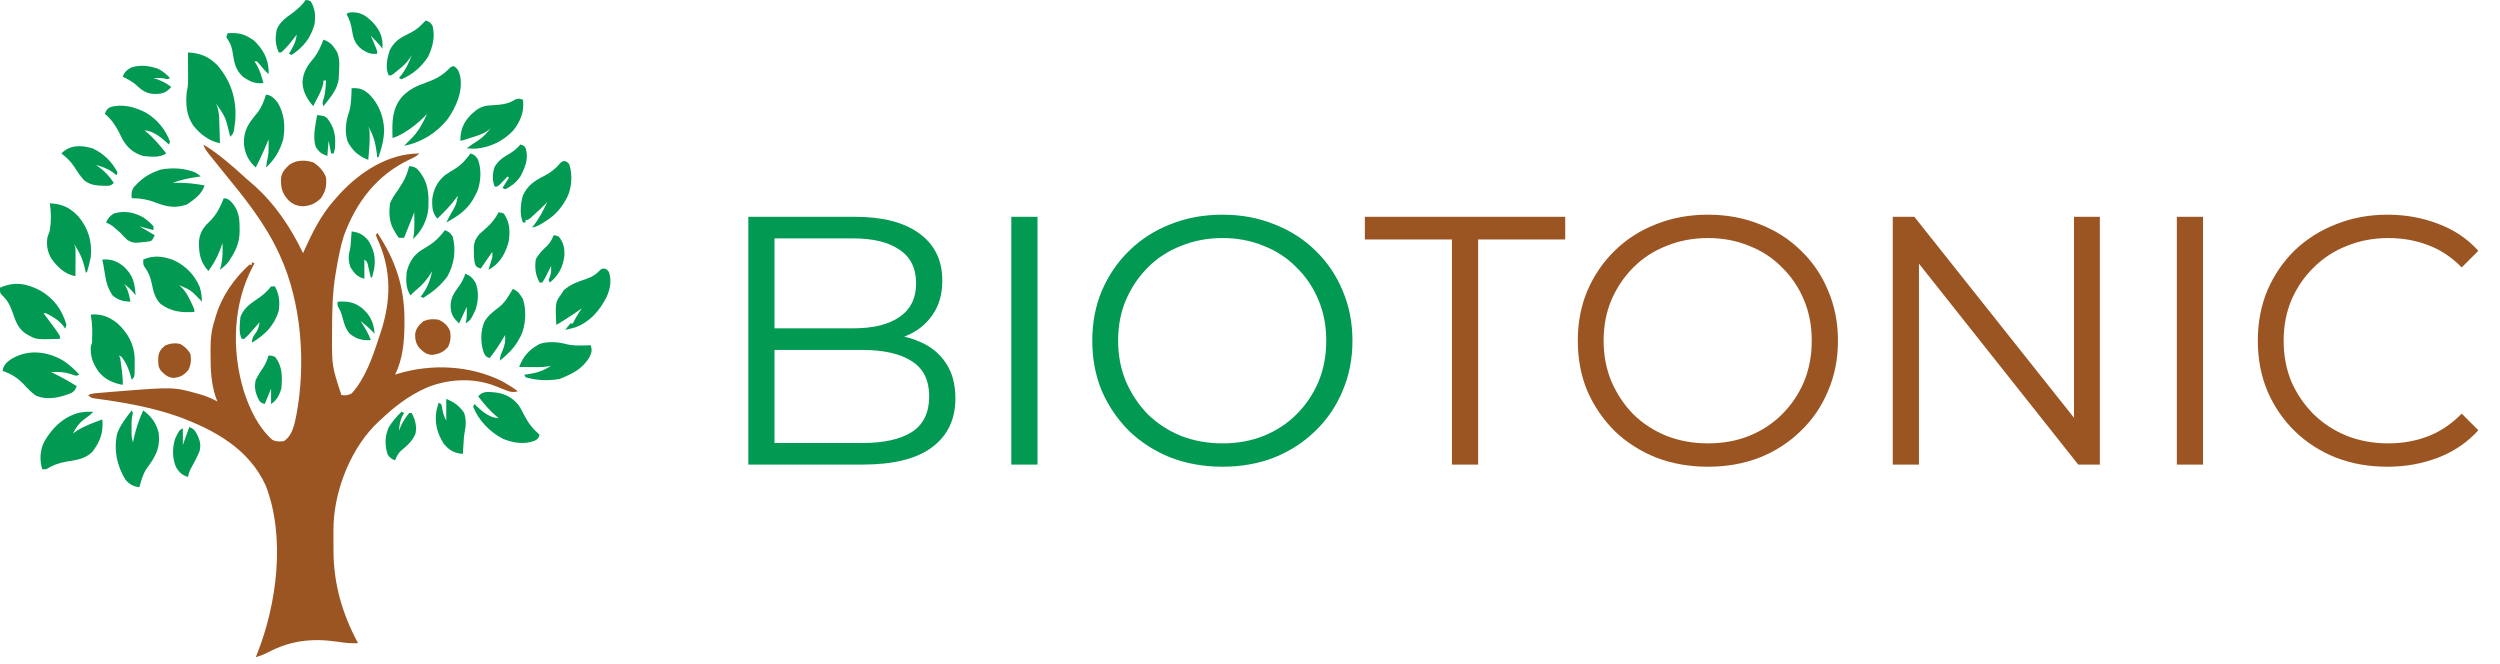 <svg width="113" height="30" viewBox="0 0 113 30" fill="none" xmlns="http://www.w3.org/2000/svg">
<path d="M9.19 6.531C9.877 6.949 10.498 7.492 11.089 8.036C11.201 8.138 11.316 8.236 11.433 8.333C12.418 9.197 13.134 10.268 13.698 11.443C13.721 11.392 13.744 11.34 13.768 11.286C14.126 10.496 14.507 9.729 15.085 9.074C15.147 9.001 15.147 9.001 15.211 8.927C16.088 7.924 17.295 7.065 18.657 6.95C18.757 6.944 18.857 6.939 18.957 6.935C18.83 7.062 18.702 7.121 18.541 7.196C17.034 7.903 16.097 9.133 15.537 10.674C15.382 11.171 15.288 11.682 15.2 12.195C15.192 12.245 15.183 12.295 15.174 12.346C15.024 13.221 15.01 14.091 15.009 14.976C15.009 15.032 15.009 15.088 15.008 15.146C15.002 16.544 15.002 16.544 15.432 17.859C15.674 17.878 15.674 17.878 15.893 17.788C16.501 17.114 16.834 16.168 17.108 15.316C17.133 15.244 17.157 15.171 17.183 15.097C17.687 13.608 17.715 12.2 17.04 10.759C17.024 10.718 17.008 10.677 16.992 10.634C17.011 10.596 17.03 10.558 17.05 10.519C17.882 11.758 18.288 12.992 18.282 14.488C18.282 14.565 18.281 14.641 18.281 14.719C18.272 15.495 18.202 16.225 17.859 16.934C17.892 16.923 17.925 16.912 17.96 16.9C19.5 16.428 21.261 16.512 22.702 17.235C22.948 17.372 23.182 17.518 23.407 17.685C23.147 17.769 22.965 17.68 22.721 17.581C22.641 17.549 22.56 17.517 22.48 17.485C22.441 17.47 22.402 17.455 22.362 17.439C21.373 17.056 20.197 17.127 19.236 17.544C18.469 17.892 17.831 18.377 17.223 18.957C17.189 18.988 17.154 19.019 17.118 19.051C15.909 20.173 15.16 22.024 15.079 23.648C15.071 23.921 15.071 24.193 15.073 24.465C15.074 24.607 15.074 24.748 15.074 24.89C15.078 26.398 15.47 27.743 16.183 29.071C15.881 29.081 15.607 29.064 15.309 29.013C14.149 28.838 13.153 28.936 12.118 29.485C11.937 29.579 11.755 29.648 11.559 29.707C11.58 29.655 11.601 29.604 11.623 29.551C12.52 27.298 12.914 24.256 12.007 21.937C11.246 20.292 9.724 19.45 8.092 18.841C6.857 18.404 5.544 18.177 4.248 18.005C4.104 17.974 4.104 17.974 3.988 17.859C4.157 17.774 4.334 17.773 4.52 17.757C4.584 17.752 4.584 17.752 4.649 17.746C4.788 17.734 4.928 17.722 5.068 17.71C5.116 17.707 5.164 17.703 5.213 17.699C7.845 17.488 7.845 17.488 8.959 17.801C9.011 17.815 9.063 17.83 9.117 17.845C9.366 17.922 9.595 18.024 9.826 18.148C9.799 18.077 9.773 18.007 9.746 17.934C9.548 17.334 9.516 16.717 9.518 16.089C9.519 15.973 9.517 15.857 9.516 15.741C9.515 15.28 9.564 14.885 9.71 14.449C9.727 14.387 9.744 14.326 9.761 14.263C10.034 13.374 10.584 12.588 11.271 11.963C11.309 11.963 11.347 11.963 11.386 11.963C11.386 11.925 11.386 11.887 11.386 11.848C11.424 11.867 11.462 11.886 11.502 11.906C11.48 11.945 11.458 11.984 11.436 12.025C10.525 13.75 10.461 15.806 11.014 17.656C11.276 18.471 11.663 19.304 12.311 19.881C12.492 19.972 12.631 19.96 12.831 19.939C13.238 19.674 13.31 19.163 13.404 18.718C13.828 16.419 13.633 13.693 12.658 11.559C12.641 11.523 12.624 11.486 12.607 11.449C11.974 10.071 11.015 8.895 10.06 7.73C9.879 7.508 9.7 7.286 9.522 7.062C9.482 7.011 9.482 7.011 9.44 6.96C9.327 6.817 9.248 6.705 9.19 6.531Z" fill="#9B5522"/>
<path d="M8.497 2.37C9.066 2.403 9.435 2.552 9.843 2.967C10.454 3.696 10.698 4.488 10.635 5.433C10.565 6.023 10.565 6.023 10.404 6.184C10.391 6.128 10.377 6.071 10.364 6.013C10.188 5.287 10.188 5.287 9.768 4.681C9.787 4.731 9.805 4.781 9.824 4.833C9.882 5.024 9.902 5.179 9.908 5.378C9.91 5.442 9.912 5.506 9.914 5.572C9.916 5.638 9.918 5.704 9.92 5.772C9.922 5.84 9.924 5.907 9.927 5.976C9.932 6.142 9.937 6.308 9.942 6.473C9.454 6.385 9.031 6.052 8.728 5.664C8.414 5.184 8.394 4.718 8.439 4.161C8.449 4.117 8.458 4.073 8.468 4.027C8.5 3.853 8.503 3.692 8.502 3.515C8.502 3.449 8.502 3.382 8.502 3.313C8.501 3.209 8.501 3.209 8.5 3.103C8.5 3.033 8.5 2.962 8.499 2.89C8.499 2.716 8.498 2.543 8.497 2.37Z" fill="#029953"/>
<path d="M20.522 2.995C20.707 3.108 20.758 3.266 20.807 3.468C20.913 4.166 20.63 4.804 20.243 5.371C19.75 6.002 19.052 6.437 18.264 6.589C18.303 6.551 18.343 6.512 18.383 6.473C18.44 6.416 18.497 6.358 18.553 6.3C18.585 6.268 18.617 6.235 18.65 6.202C18.947 5.886 19.125 5.537 19.304 5.144C19.266 5.184 19.228 5.225 19.189 5.267C18.799 5.655 18.266 6.068 17.744 6.242C17.721 5.555 17.703 4.939 18.166 4.381C18.5 4.026 18.855 3.873 19.308 3.714C19.694 3.575 20.02 3.396 20.305 3.096C20.402 3.005 20.402 3.005 20.522 2.995Z" fill="#029953"/>
<path d="M1.828 13.137C2.441 13.498 2.801 13.995 3.005 14.68C2.986 14.737 2.967 14.794 2.948 14.853C2.894 14.778 2.894 14.778 2.839 14.702C2.635 14.455 2.364 14.301 2.081 14.16C2.042 14.16 2.004 14.16 1.965 14.16C2 14.206 2.035 14.252 2.071 14.299C2.117 14.361 2.164 14.423 2.211 14.485C2.256 14.545 2.302 14.605 2.349 14.668C2.716 15.168 2.716 15.168 2.716 15.316C1.638 15.349 1.638 15.349 1.271 15.142C1.233 15.121 1.195 15.099 1.156 15.077C0.796 14.826 0.693 14.479 0.554 14.081C0.443 13.771 0.322 13.548 0.074 13.322C0 13.235 0 13.235 0 13.004C0.658 12.711 1.203 12.81 1.828 13.137Z" fill="#029953"/>
<path d="M2.254 9.189C2.804 9.216 3.166 9.38 3.544 9.785C3.995 10.328 4.168 10.914 4.104 11.617C4.057 11.851 3.998 12.081 3.93 12.31C3.911 12.31 3.892 12.31 3.873 12.31C3.864 12.267 3.856 12.224 3.847 12.179C3.751 11.743 3.604 11.407 3.352 11.039C3.371 11.096 3.39 11.153 3.41 11.212C3.415 11.31 3.416 11.409 3.416 11.507C3.416 11.564 3.415 11.621 3.415 11.68C3.415 11.739 3.414 11.798 3.414 11.859C3.413 11.919 3.413 11.979 3.413 12.04C3.412 12.188 3.411 12.336 3.41 12.484C2.933 12.398 2.587 12.065 2.312 11.675C2.139 11.363 2.1 11.099 2.139 10.75C2.176 10.634 2.215 10.518 2.254 10.403C2.32 9.991 2.312 9.602 2.254 9.189Z" fill="#029953"/>
<path d="M2.876 16.313C3.143 16.493 3.37 16.694 3.584 16.934C3.468 16.992 3.468 16.992 3.351 16.96C3.304 16.943 3.257 16.926 3.208 16.909C2.903 16.811 2.63 16.8 2.312 16.819C2.347 16.836 2.382 16.852 2.419 16.87C2.78 17.047 3.126 17.242 3.468 17.454C3.411 17.601 3.373 17.673 3.238 17.757C2.73 17.966 2.165 18.107 1.63 17.885C1.415 17.743 1.242 17.555 1.068 17.366C0.795 17.072 0.496 16.899 0.116 16.761C0.16 16.515 0.261 16.42 0.451 16.267C1.204 15.769 2.128 15.859 2.876 16.313Z" fill="#029953"/>
<path d="M5.953 18.552C6.011 18.668 6.011 18.668 5.986 18.762C5.938 18.962 5.945 19.16 5.946 19.365C5.946 19.407 5.945 19.448 5.945 19.491C5.945 19.675 5.952 19.821 6.011 19.997C6.025 19.928 6.025 19.928 6.039 19.857C6.136 19.397 6.278 18.98 6.473 18.552C6.842 18.82 7.04 19.094 7.167 19.535C7.262 20.248 7.033 20.634 6.623 21.188C6.453 21.445 6.381 21.725 6.3 22.02C6.023 21.996 5.84 21.882 5.664 21.673C5.28 21.036 5.134 20.34 5.295 19.603C5.439 19.208 5.695 18.881 5.953 18.552Z" fill="#029953"/>
<path d="M4.219 18.61C4.097 18.74 3.97 18.838 3.822 18.939C3.576 19.119 3.436 19.325 3.295 19.593C3.353 19.552 3.411 19.512 3.472 19.47C3.83 19.244 4.23 19.106 4.624 18.957C4.685 19.534 4.531 19.954 4.18 20.414C3.853 20.747 3.451 20.794 3.006 20.864C2.647 20.928 2.394 21.023 2.081 21.211C2.024 21.211 1.966 21.211 1.908 21.211C1.783 20.777 1.803 20.349 2.008 19.946C2.369 19.337 2.835 18.87 3.526 18.668C3.761 18.613 3.978 18.605 4.219 18.61Z" fill="#029953"/>
<path d="M4.103 14.217C4.596 14.182 4.946 14.32 5.328 14.633C5.778 15.053 6.067 15.571 6.089 16.193C6.089 16.294 6.088 16.395 6.086 16.497C6.087 16.549 6.087 16.6 6.087 16.654C6.084 17.034 6.084 17.034 5.953 17.165C5.944 17.129 5.934 17.092 5.925 17.055C5.831 16.71 5.714 16.407 5.49 16.125C5.452 16.106 5.414 16.087 5.375 16.067C5.394 16.105 5.413 16.143 5.433 16.183C5.456 16.333 5.476 16.483 5.494 16.634C5.499 16.675 5.505 16.716 5.51 16.759C5.536 16.972 5.555 17.181 5.548 17.396C5.11 17.317 4.749 17.156 4.46 16.806C4.196 16.421 4.081 16.128 4.103 15.662C4.122 15.605 4.141 15.548 4.161 15.489C4.167 15.349 4.169 15.21 4.168 15.07C4.169 14.996 4.169 14.921 4.169 14.845C4.161 14.63 4.138 14.43 4.103 14.217Z" fill="#029953"/>
<path d="M7.886 11.775C8.414 12.034 8.806 12.44 9.031 12.983C9.1 13.202 9.118 13.412 9.132 13.64C9.095 13.6 9.058 13.561 9.02 13.521C8.612 13.107 8.612 13.107 8.092 12.888C8.135 12.928 8.178 12.967 8.223 13.007C8.397 13.181 8.497 13.372 8.601 13.593C8.628 13.647 8.628 13.647 8.656 13.703C8.785 13.969 8.785 13.969 8.785 14.102C8.205 14.135 7.735 14.09 7.257 13.737C6.989 13.456 6.934 13.176 6.857 12.805C6.794 12.512 6.711 12.3 6.531 12.061C6.474 11.964 6.474 11.964 6.474 11.732C6.949 11.519 7.412 11.583 7.886 11.775Z" fill="#029953"/>
<path d="M25.564 15.547C25.934 15.645 26.323 15.614 26.702 15.605C26.767 15.813 26.748 15.93 26.651 16.13C26.331 16.681 25.868 16.896 25.294 17.13C24.78 17.218 24.254 17.202 23.755 17.05C23.736 17.012 23.717 16.974 23.697 16.934C23.741 16.929 23.785 16.924 23.83 16.919C24.247 16.863 24.56 16.762 24.911 16.53C24.869 16.539 24.827 16.549 24.784 16.558C24.631 16.586 24.495 16.594 24.341 16.593C24.264 16.593 24.264 16.593 24.185 16.593C24.133 16.592 24.08 16.592 24.026 16.591C23.972 16.591 23.918 16.591 23.863 16.59C23.73 16.59 23.598 16.589 23.466 16.588C23.654 16.094 23.92 15.798 24.39 15.547C24.752 15.425 25.2 15.45 25.564 15.547Z" fill="#029953"/>
<path d="M8.843 7.802C8.977 7.895 8.977 7.895 9.074 7.976C9.002 7.985 9.002 7.985 8.928 7.995C8.534 8.05 8.176 8.126 7.803 8.265C7.844 8.263 7.886 8.262 7.928 8.261C8.379 8.252 8.804 8.3 9.248 8.38C9.116 8.784 8.789 9.013 8.446 9.244C7.906 9.427 7.531 9.348 7.015 9.147C6.662 9.012 6.332 8.96 5.954 8.958C5.935 8.751 5.935 8.641 6.047 8.461C6.352 8.129 6.63 7.907 7.052 7.744C7.146 7.707 7.146 7.707 7.243 7.669C7.783 7.568 8.331 7.594 8.843 7.802Z" fill="#029953"/>
<path d="M27.342 12.142C27.453 12.195 27.453 12.195 27.524 12.297C27.66 12.689 27.576 13.073 27.41 13.441C27.101 14.044 26.659 14.554 26.009 14.796C25.855 14.842 25.703 14.878 25.546 14.911C25.62 14.813 25.698 14.716 25.777 14.622C25.816 14.622 25.854 14.622 25.893 14.622C25.909 14.589 25.925 14.556 25.941 14.522C26.008 14.392 26.082 14.269 26.16 14.146C26.186 14.105 26.212 14.064 26.238 14.022C26.258 13.991 26.277 13.96 26.298 13.929C26.268 13.952 26.238 13.975 26.208 13.999C26.028 14.13 25.842 14.25 25.655 14.37C25.618 14.393 25.581 14.417 25.544 14.441C25.273 14.615 25.273 14.615 25.142 14.68C25.098 13.671 25.098 13.671 25.373 13.293C25.404 13.242 25.435 13.191 25.467 13.138C25.755 12.857 26.135 12.729 26.511 12.603C26.774 12.513 26.943 12.401 27.134 12.199C27.222 12.137 27.222 12.137 27.342 12.142Z" fill="#029953"/>
<path d="M6.618 5.104C7.118 5.415 7.488 5.858 7.687 6.415C7.668 6.453 7.649 6.492 7.629 6.531C7.574 6.48 7.519 6.428 7.463 6.376C7.221 6.167 6.862 5.895 6.531 5.895C6.558 5.917 6.586 5.939 6.614 5.961C6.961 6.25 7.236 6.58 7.513 6.935C7.208 7.139 6.828 7.086 6.473 7.051C6.053 6.925 5.767 6.691 5.546 6.313C5.49 6.204 5.436 6.095 5.382 5.985C5.209 5.645 5.033 5.395 4.739 5.144C4.798 4.983 4.835 4.923 4.988 4.842C5.552 4.68 6.112 4.838 6.618 5.104Z" fill="#029953"/>
<path d="M22.425 17.743C22.85 17.802 23.176 17.982 23.446 18.319C23.549 18.475 23.63 18.639 23.715 18.805C23.893 19.148 24.098 19.399 24.39 19.65C24.332 19.823 24.332 19.823 24.17 19.921C23.699 20.102 23.199 20.025 22.744 19.838C22.156 19.546 21.624 18.996 21.385 18.379C21.404 18.34 21.423 18.302 21.443 18.263C21.47 18.29 21.497 18.316 21.525 18.343C21.799 18.598 22.144 18.899 22.541 18.899C22.513 18.876 22.485 18.854 22.456 18.831C22.13 18.558 21.872 18.255 21.616 17.916C21.827 17.65 22.114 17.718 22.425 17.743Z" fill="#029953"/>
<path d="M21.269 6.936C21.445 6.99 21.5 7.051 21.602 7.206C21.767 7.642 21.742 8.201 21.58 8.633C21.537 8.724 21.491 8.813 21.443 8.901C21.418 8.946 21.394 8.991 21.368 9.037C21.081 9.514 20.655 9.799 20.171 10.056C20.288 9.816 20.423 9.586 20.556 9.354C20.637 9.182 20.669 9.032 20.691 8.843C20.673 8.869 20.655 8.896 20.636 8.924C20.381 9.28 20.081 9.58 19.767 9.883C19.538 9.616 19.529 9.359 19.535 9.016C19.594 8.554 19.758 8.22 20.113 7.918C20.274 7.808 20.437 7.706 20.604 7.605C20.881 7.43 21.071 7.193 21.269 6.936Z" fill="#029953"/>
<path d="M23.639 4.508C23.703 5.051 23.53 5.476 23.195 5.903C22.747 6.377 22.15 6.666 21.497 6.719C21.362 6.719 21.23 6.715 21.096 6.704C21.252 6.584 21.412 6.477 21.58 6.372C21.835 6.204 22.007 6.019 22.194 5.78C22.157 5.814 22.12 5.848 22.083 5.883C21.857 6.045 21.633 6.117 21.37 6.199C21.322 6.214 21.274 6.23 21.225 6.246C20.877 6.358 20.877 6.358 20.807 6.358C20.809 5.847 20.956 5.516 21.316 5.154C21.555 4.941 21.766 4.79 22.093 4.769C22.14 4.765 22.187 4.761 22.235 4.757C22.332 4.75 22.429 4.743 22.525 4.737C22.828 4.712 23.044 4.652 23.303 4.493C23.436 4.439 23.506 4.462 23.639 4.508Z" fill="#029953"/>
<path d="M20.113 10.403C20.296 10.482 20.344 10.518 20.46 10.692C20.622 11.316 20.535 11.92 20.229 12.483C19.932 12.9 19.561 13.195 19.131 13.466C19.093 13.447 19.054 13.428 19.015 13.408C19.05 13.363 19.05 13.363 19.085 13.317C19.329 12.977 19.448 12.66 19.535 12.252C19.515 12.285 19.496 12.318 19.476 12.352C19.291 12.645 19.101 12.871 18.832 13.09C18.732 13.172 18.642 13.258 18.553 13.35C18.342 13.035 18.348 12.68 18.379 12.31C18.473 11.897 18.672 11.557 19.024 11.321C19.13 11.255 19.236 11.19 19.343 11.125C19.658 10.931 19.889 10.697 20.113 10.403Z" fill="#029953"/>
<path d="M25.551 7.284C25.662 7.34 25.662 7.34 25.732 7.431C25.881 7.891 25.85 8.457 25.647 8.895C25.403 9.366 25.125 9.711 24.676 9.988C24.64 10.011 24.605 10.033 24.569 10.057C24.398 10.164 24.245 10.257 24.044 10.288C24.065 10.262 24.086 10.237 24.107 10.211C24.372 9.876 24.556 9.517 24.737 9.132C24.701 9.169 24.666 9.206 24.629 9.244C24.472 9.4 24.311 9.55 24.148 9.699C24.099 9.745 24.049 9.79 23.998 9.837C23.87 9.941 23.87 9.941 23.755 9.941C23.755 9.979 23.755 10.017 23.755 10.056C23.716 10.056 23.678 10.056 23.639 10.056C23.477 9.732 23.534 9.178 23.634 8.837C23.851 8.376 24.145 8.184 24.585 7.958C24.895 7.798 25.11 7.63 25.333 7.364C25.431 7.282 25.431 7.282 25.551 7.284Z" fill="#029953"/>
<path d="M12.022 4.277C12.27 4.304 12.384 4.438 12.542 4.624C12.854 5.138 12.904 5.692 12.804 6.283C12.67 6.781 12.408 7.23 12.022 7.571C12.075 7.245 12.075 7.245 12.11 7.089C12.139 6.923 12.143 6.768 12.141 6.599C12.14 6.543 12.14 6.487 12.139 6.429C12.139 6.386 12.138 6.344 12.137 6.3C12.12 6.343 12.102 6.386 12.084 6.431C11.925 6.82 11.753 7.198 11.559 7.571C11.231 7.279 11.066 6.936 11.025 6.501C11.008 5.878 11.24 5.574 11.627 5.104C11.826 4.851 11.927 4.582 12.022 4.277Z" fill="#029953"/>
<path d="M23.176 13.062C23.42 13.149 23.51 13.307 23.639 13.524C23.803 14.017 23.767 14.725 23.538 15.191C23.514 15.232 23.49 15.274 23.465 15.316C23.441 15.36 23.416 15.404 23.391 15.45C23.181 15.795 22.91 16.045 22.599 16.299C22.599 16.11 22.638 16.02 22.714 15.851C22.82 15.597 22.853 15.415 22.83 15.143C22.809 15.179 22.788 15.215 22.766 15.253C22.574 15.579 22.37 15.886 22.136 16.183C21.963 16.125 21.963 16.125 21.865 15.941C21.716 15.497 21.708 14.98 21.894 14.547C22.06 14.256 22.301 14.077 22.564 13.877C22.76 13.719 22.872 13.565 23.003 13.351C23.038 13.295 23.072 13.239 23.108 13.181C23.131 13.142 23.153 13.102 23.176 13.062Z" fill="#029953"/>
<path d="M10.114 8.958C10.304 8.972 10.357 9.028 10.493 9.168C10.788 9.517 10.835 9.873 10.829 10.313C10.83 10.359 10.831 10.406 10.831 10.454C10.829 10.919 10.688 11.269 10.439 11.66C10.406 11.712 10.374 11.764 10.34 11.818C10.222 11.973 10.097 12.079 9.941 12.194C9.96 12.123 9.979 12.052 9.998 11.978C10.074 11.646 10.066 11.32 10.056 10.981C10.043 11.021 10.03 11.062 10.016 11.104C9.893 11.461 9.751 11.769 9.536 12.079C9.498 12.136 9.46 12.193 9.42 12.252C9.041 11.834 8.982 11.433 8.996 10.885C9.041 10.452 9.239 10.225 9.547 9.936C9.808 9.659 9.98 9.311 10.114 8.958Z" fill="#029953"/>
<path d="M18.495 7.513C18.654 7.518 18.755 7.545 18.874 7.653C19.359 8.203 19.389 8.714 19.362 9.42C19.313 9.948 19.055 10.448 18.668 10.807C18.678 10.76 18.687 10.712 18.697 10.663C18.729 10.442 18.732 10.228 18.73 10.006C18.728 9.802 18.728 9.802 18.726 9.594C18.573 9.975 18.421 10.357 18.264 10.75C18.187 10.75 18.111 10.75 18.032 10.75C17.936 10.631 17.936 10.631 17.848 10.475C17.819 10.424 17.789 10.373 17.759 10.321C17.583 9.964 17.58 9.58 17.628 9.189C17.717 8.975 17.839 8.798 17.975 8.611C18.028 8.527 18.081 8.443 18.134 8.358C18.167 8.306 18.167 8.306 18.201 8.252C18.345 8.014 18.422 7.782 18.495 7.513Z" fill="#029953"/>
<path d="M15.893 3.988C16.266 3.967 16.416 4.031 16.694 4.266C17.128 4.709 17.342 5.266 17.363 5.877C17.355 6.316 17.247 6.696 17.107 7.109C17.088 7.109 17.069 7.109 17.049 7.109C17.044 7.057 17.039 7.006 17.034 6.952C16.98 6.488 16.887 6.123 16.645 5.722C16.664 5.779 16.683 5.836 16.702 5.895C16.732 6.338 16.683 6.784 16.645 7.225C16.22 7.068 15.92 6.802 15.713 6.397C15.562 5.936 15.634 5.46 15.793 5.013C15.882 4.682 15.88 4.329 15.893 3.988Z" fill="#029953"/>
<path d="M14.171 7.343C14.43 7.521 14.638 7.733 14.739 8.033C14.77 8.401 14.717 8.651 14.507 8.958C14.26 9.199 14.045 9.296 13.702 9.323C13.423 9.313 13.226 9.236 13.024 9.036C12.746 8.724 12.695 8.491 12.7 8.075C12.73 7.781 12.883 7.63 13.091 7.437C13.41 7.222 13.815 7.224 14.171 7.343Z" fill="#9B5522"/>
<path d="M19.245 0.925C19.396 0.98 19.465 1.021 19.549 1.16C19.674 1.649 19.568 2.088 19.361 2.543C19.063 3.018 18.663 3.361 18.147 3.583C18.109 3.564 18.071 3.545 18.032 3.526C18.054 3.499 18.076 3.472 18.099 3.445C18.339 3.145 18.484 2.847 18.61 2.485C18.579 2.536 18.548 2.587 18.516 2.639C18.38 2.844 18.215 2.989 18.024 3.143C17.993 3.169 17.962 3.195 17.93 3.221C17.701 3.41 17.701 3.41 17.569 3.41C17.4 3.071 17.505 2.608 17.619 2.264C17.811 1.899 18.046 1.729 18.407 1.557C18.698 1.417 18.909 1.284 19.13 1.04C19.168 1.002 19.206 0.964 19.245 0.925Z" fill="#029953"/>
<path d="M14.622 1.792C14.949 1.911 15.066 2.069 15.243 2.366C15.375 2.696 15.335 3.062 15.315 3.41C15.313 3.46 15.311 3.51 15.309 3.562C15.254 4.052 14.916 4.421 14.622 4.797C14.544 4.641 14.598 4.564 14.648 4.405C14.71 4.155 14.72 3.897 14.738 3.641C14.699 3.641 14.661 3.641 14.622 3.641C14.618 3.686 14.615 3.732 14.611 3.778C14.546 4.067 14.413 4.306 14.275 4.566C14.236 4.643 14.198 4.72 14.159 4.797C13.884 4.492 13.687 4.141 13.672 3.724C13.7 3.234 13.906 2.95 14.217 2.582C14.399 2.339 14.511 2.072 14.622 1.792Z" fill="#029953"/>
<path d="M22.54 9.594C22.648 9.611 22.648 9.611 22.771 9.652C23.038 10.037 23.056 10.405 23.003 10.865C22.888 11.358 22.657 11.819 22.23 12.108C22.179 12.136 22.129 12.165 22.078 12.194C22.09 12.155 22.103 12.117 22.116 12.076C22.132 12.025 22.148 11.973 22.164 11.92C22.18 11.869 22.197 11.818 22.213 11.766C22.261 11.605 22.261 11.605 22.251 11.385C22.079 11.633 21.908 11.881 21.731 12.137C21.558 12.079 21.558 12.079 21.49 11.988C21.422 11.791 21.421 11.599 21.42 11.393C21.419 11.352 21.418 11.312 21.416 11.271C21.414 10.97 21.483 10.806 21.673 10.576C21.765 10.489 21.861 10.405 21.959 10.323C22.215 10.101 22.378 9.891 22.54 9.594Z" fill="#029953"/>
<path d="M12.254 12.946C12.311 12.946 12.368 12.946 12.427 12.946C12.623 13.306 12.654 13.638 12.6 14.044C12.4 14.716 11.975 15.137 11.387 15.489C11.387 15.261 11.48 15.161 11.607 14.977C11.684 14.839 11.71 14.719 11.733 14.565C11.708 14.595 11.682 14.625 11.655 14.655C11.246 15.127 11.246 15.127 11.04 15.316C11.002 15.316 10.964 15.316 10.924 15.316C10.784 15.034 10.838 14.642 10.867 14.333C10.999 13.963 11.265 13.761 11.583 13.546C11.85 13.364 12.057 13.206 12.254 12.946Z" fill="#029953"/>
<path d="M13.813 0C13.918 0.004 13.918 0.004 14.044 0.058C14.245 0.388 14.271 0.718 14.218 1.098C14.032 1.733 13.721 2.127 13.177 2.485C13.139 2.466 13.101 2.447 13.062 2.427C13.082 2.394 13.102 2.36 13.123 2.326C13.272 2.071 13.386 1.861 13.409 1.56C13.388 1.59 13.367 1.619 13.345 1.649C13.152 1.913 12.957 2.15 12.715 2.37C12.677 2.37 12.639 2.37 12.6 2.37C12.445 2.027 12.423 1.681 12.518 1.315C12.665 0.97 12.938 0.791 13.235 0.578C13.454 0.403 13.659 0.236 13.813 0Z" fill="#029953"/>
<path d="M4.183 6.706C4.69 6.94 5.06 7.307 5.317 7.802C5.298 7.841 5.279 7.879 5.26 7.918C5.204 7.874 5.148 7.83 5.09 7.784C4.855 7.615 4.611 7.533 4.335 7.456C4.364 7.475 4.394 7.495 4.424 7.515C4.727 7.729 4.938 7.957 5.144 8.265C4.991 8.418 4.916 8.398 4.703 8.398C4.351 8.391 4.05 8.366 3.78 8.124C3.616 7.942 3.487 7.744 3.356 7.539C3.193 7.287 3.01 7.12 2.774 6.936C3.154 6.544 3.677 6.552 4.183 6.706Z" fill="#029953"/>
<path d="M10.287 1.502C10.698 1.472 10.98 1.509 11.328 1.733C11.377 1.764 11.425 1.795 11.476 1.827C11.884 2.225 12.123 2.634 12.144 3.207C12.142 3.255 12.139 3.303 12.137 3.352C11.999 3.219 11.873 3.082 11.754 2.933C11.709 2.88 11.663 2.828 11.617 2.774C11.578 2.774 11.54 2.774 11.501 2.774C11.553 2.856 11.553 2.856 11.606 2.94C11.754 3.197 11.83 3.47 11.905 3.756C11.529 3.796 11.287 3.686 10.981 3.467C10.657 3.175 10.586 2.847 10.526 2.431C10.492 2.208 10.453 2.037 10.334 1.845C10.3 1.789 10.265 1.733 10.229 1.676C10.249 1.618 10.268 1.561 10.287 1.502Z" fill="#029953"/>
<path d="M20.171 18.032C20.526 18.174 20.758 18.341 20.976 18.657C21.069 18.936 21.07 19.206 21.01 19.493C20.971 19.695 20.959 19.897 20.947 20.102C20.945 20.142 20.942 20.182 20.94 20.223C20.933 20.321 20.928 20.419 20.922 20.517C20.512 20.477 20.32 20.363 20.055 20.055C19.756 19.58 19.628 19.088 19.734 18.531C19.761 18.422 19.792 18.313 19.824 18.205C19.862 18.224 19.9 18.243 19.939 18.263C19.972 18.374 19.972 18.374 19.997 18.512C20.034 18.711 20.077 18.827 20.171 19.014C20.171 18.69 20.171 18.366 20.171 18.032Z" fill="#029953"/>
<path d="M19.824 14.449C20.077 14.576 20.238 14.704 20.344 14.969C20.385 15.241 20.37 15.435 20.25 15.684C20.033 15.924 19.858 15.996 19.539 16.042C19.292 16.033 19.16 15.924 18.983 15.761C18.803 15.549 18.758 15.366 18.765 15.086C18.805 14.833 18.953 14.675 19.141 14.514C19.373 14.421 19.578 14.41 19.824 14.449Z" fill="#9B5522"/>
<path d="M6.474 9.825C6.643 9.946 6.803 10.069 6.936 10.229C6.936 10.287 6.936 10.344 6.936 10.403C6.726 10.346 6.517 10.288 6.301 10.229C6.644 10.43 6.644 10.43 6.994 10.634C6.878 10.865 6.878 10.865 6.778 10.907C6.031 10.999 6.031 10.999 5.758 10.845C5.642 10.742 5.538 10.633 5.434 10.518C5.362 10.454 5.29 10.39 5.217 10.327C5.186 10.3 5.155 10.273 5.124 10.245C5.021 10.165 4.916 10.111 4.798 10.056C4.879 9.861 4.965 9.762 5.145 9.652C5.617 9.51 6.046 9.589 6.474 9.825Z" fill="#029953"/>
<path d="M8.149 15.547C8.344 15.665 8.508 15.803 8.611 16.009C8.644 16.279 8.637 16.479 8.514 16.724C8.308 16.959 8.179 17.037 7.867 17.082C7.614 17.074 7.481 16.959 7.302 16.79C7.128 16.595 7.151 16.402 7.154 16.152C7.176 15.899 7.274 15.777 7.463 15.616C7.697 15.519 7.899 15.493 8.149 15.547Z" fill="#9B5522"/>
<path d="M23.523 6.531C23.696 6.589 23.696 6.589 23.765 6.711C23.898 7.182 23.74 7.556 23.523 7.976C23.385 8.169 23.256 8.307 23.053 8.431C23.014 8.456 22.974 8.481 22.933 8.506C22.899 8.522 22.865 8.537 22.829 8.554C22.791 8.535 22.753 8.515 22.713 8.496C22.809 8.343 22.904 8.191 23.003 8.033C22.983 8.014 22.964 7.995 22.945 7.976C22.913 8.009 22.881 8.042 22.848 8.077C22.785 8.141 22.785 8.141 22.721 8.207C22.679 8.25 22.638 8.293 22.595 8.337C22.482 8.438 22.482 8.438 22.367 8.438C22.237 8.178 22.264 7.827 22.351 7.556C22.522 7.242 22.781 7.09 23.083 6.913C23.261 6.803 23.386 6.687 23.523 6.531Z" fill="#029953"/>
<path d="M18.148 18.61C18.186 18.629 18.224 18.648 18.263 18.668C18.222 18.739 18.222 18.739 18.18 18.812C18.076 19.045 18.054 19.224 18.032 19.477C18.066 19.389 18.066 19.389 18.101 19.3C18.203 19.062 18.333 18.87 18.494 18.668C18.533 18.668 18.571 18.668 18.61 18.668C18.768 18.978 18.846 19.243 18.783 19.592C18.648 19.929 18.411 20.137 18.136 20.363C17.998 20.491 17.927 20.631 17.859 20.806C17.696 20.75 17.629 20.693 17.526 20.553C17.393 20.167 17.391 19.758 17.544 19.376C17.695 19.08 17.915 18.843 18.148 18.61Z" fill="#029953"/>
<path d="M15.956 0.556C16.328 0.562 16.552 0.724 16.816 0.973C17.107 1.281 17.289 1.592 17.292 2.023C17.289 2.08 17.285 2.137 17.281 2.196C17.249 2.154 17.217 2.113 17.184 2.07C17.051 1.909 16.911 1.763 16.761 1.618C16.782 1.667 16.803 1.716 16.824 1.766C16.851 1.829 16.878 1.892 16.906 1.958C16.946 2.052 16.946 2.052 16.987 2.149C17.05 2.312 17.05 2.312 17.05 2.427C16.755 2.464 16.594 2.382 16.353 2.23C16.064 1.993 15.978 1.785 15.92 1.419C15.872 1.126 15.809 0.896 15.663 0.636C15.752 0.547 15.833 0.562 15.956 0.556Z" fill="#029953"/>
<path d="M25.025 10.634C25.126 10.638 25.126 10.638 25.256 10.692C25.478 10.975 25.524 11.207 25.509 11.564C25.442 12.081 25.253 12.442 24.852 12.773C24.833 12.735 24.814 12.696 24.794 12.657C24.812 12.614 24.83 12.571 24.848 12.527C24.917 12.348 24.918 12.211 24.909 12.021C24.895 12.051 24.88 12.081 24.865 12.112C24.626 12.597 24.626 12.597 24.505 12.773C24.467 12.773 24.429 12.773 24.389 12.773C24.206 12.429 24.164 12.12 24.216 11.732C24.345 11.464 24.547 11.286 24.758 11.082C24.883 10.948 24.955 10.803 25.025 10.634Z" fill="#029953"/>
<path d="M12.138 16.067C12.268 16.074 12.268 16.074 12.427 16.125C12.774 16.558 12.765 17.036 12.716 17.57C12.62 17.868 12.516 18.088 12.253 18.263C12.253 18.034 12.253 17.805 12.253 17.57C12.158 17.798 12.062 18.027 11.964 18.263C11.77 18.198 11.755 18.179 11.665 18.007C11.535 17.721 11.486 17.473 11.56 17.165C11.665 16.962 11.78 16.78 11.91 16.592C12.019 16.418 12.082 16.263 12.138 16.067Z" fill="#029953"/>
<path d="M21.038 12.368C21.267 12.469 21.375 12.578 21.501 12.792C21.649 13.189 21.625 13.624 21.486 14.019C21.27 14.467 21.27 14.467 21.038 14.622C21.047 14.59 21.057 14.557 21.067 14.524C21.098 14.383 21.102 14.26 21.099 14.117C21.098 14.035 21.097 13.954 21.096 13.871C20.981 14.119 20.867 14.367 20.749 14.622C20.481 14.354 20.385 14.217 20.366 13.842C20.37 13.455 20.525 13.234 20.75 12.93C20.883 12.748 20.962 12.578 21.038 12.368Z" fill="#029953"/>
<path d="M4.624 11.733C5.022 11.699 5.295 11.802 5.604 12.057C6.014 12.446 6.098 12.798 6.127 13.351C6.095 13.308 6.062 13.265 6.029 13.221C5.9 13.067 5.767 12.951 5.607 12.831C5.633 12.868 5.659 12.905 5.686 12.943C5.806 13.168 5.849 13.39 5.896 13.64C5.559 13.617 5.35 13.579 5.086 13.351C4.896 13.062 4.81 12.816 4.758 12.477C4.744 12.397 4.731 12.318 4.717 12.238C4.706 12.166 4.694 12.095 4.682 12.022C4.663 11.925 4.644 11.829 4.624 11.733Z" fill="#029953"/>
<path d="M8.554 19.304C8.796 19.384 8.843 19.516 8.956 19.737C9.056 19.978 9.082 20.146 9.016 20.402C8.898 20.685 8.752 20.956 8.603 21.224C8.55 21.334 8.522 21.439 8.496 21.558C8.239 21.479 8.125 21.375 7.976 21.153C7.779 20.75 7.781 20.235 7.921 19.814C8.103 19.442 8.103 19.442 8.265 19.361C8.265 19.609 8.265 19.857 8.265 20.113C8.36 19.846 8.455 19.579 8.554 19.304Z" fill="#029953"/>
<path d="M7.164 3.117C7.366 3.222 7.527 3.367 7.687 3.526C7.572 3.584 7.572 3.584 7.474 3.558C7.294 3.514 7.121 3.522 6.936 3.526C7.005 3.55 7.074 3.574 7.145 3.598C7.371 3.682 7.55 3.789 7.745 3.93C7.508 4.176 7.39 4.232 7.048 4.248C6.622 4.247 6.425 4.1 6.127 3.815C5.945 3.67 5.759 3.568 5.549 3.468C5.617 3.257 5.745 3.152 5.939 3.05C6.331 2.917 6.783 2.973 7.164 3.117Z" fill="#029953"/>
<path d="M15.258 13.639C15.727 13.605 16.044 13.66 16.411 13.964C16.765 14.298 16.892 14.605 16.934 15.084C16.893 15.043 16.853 15.001 16.811 14.958C16.649 14.795 16.476 14.651 16.298 14.506C16.322 14.545 16.346 14.583 16.37 14.623C16.401 14.674 16.432 14.725 16.464 14.777C16.511 14.853 16.511 14.853 16.558 14.93C16.64 15.075 16.703 15.217 16.761 15.373C16.375 15.397 16.105 15.327 15.804 15.078C15.631 14.874 15.575 14.696 15.507 14.441C15.417 14.113 15.417 14.113 15.258 13.813C15.258 13.756 15.258 13.698 15.258 13.639Z" fill="#029953"/>
<path d="M15.893 10.461C16.241 10.504 16.415 10.606 16.645 10.866C16.905 11.275 16.994 11.686 16.908 12.167C16.88 12.293 16.85 12.417 16.818 12.542C16.799 12.542 16.78 12.542 16.76 12.542C16.749 12.493 16.738 12.444 16.727 12.394C16.704 12.299 16.704 12.299 16.681 12.202C16.666 12.139 16.651 12.076 16.636 12.011C16.599 11.842 16.599 11.842 16.471 11.732C16.471 12.018 16.471 12.305 16.471 12.599C16.154 12.52 16.021 12.361 15.846 12.09C15.753 11.838 15.736 11.603 15.806 11.338C15.846 11.167 15.856 10.998 15.868 10.822C15.873 10.755 15.878 10.687 15.883 10.617C15.886 10.566 15.89 10.514 15.893 10.461Z" fill="#029953"/>
<path d="M14.333 5.202C14.649 5.236 14.649 5.236 14.785 5.341C15.135 5.777 15.175 6.152 15.142 6.704C15.125 6.782 15.107 6.859 15.084 6.936C15.046 6.936 15.008 6.936 14.968 6.936C14.93 6.745 14.892 6.554 14.853 6.358C14.834 6.586 14.815 6.815 14.795 7.051C14.508 6.936 14.441 6.889 14.275 6.647C14.121 6.185 14.259 5.669 14.333 5.202Z" fill="#029953"/>
<path d="M33.824 21V9.8H38.656C39.904 9.8 40.869 10.051 41.552 10.552C42.245 11.053 42.592 11.763 42.592 12.68C42.592 13.288 42.448 13.8 42.16 14.216C41.883 14.632 41.499 14.947 41.008 15.16C40.528 15.373 40 15.48 39.424 15.48L39.696 15.096C40.411 15.096 41.024 15.208 41.536 15.432C42.059 15.645 42.464 15.971 42.752 16.408C43.04 16.835 43.184 17.368 43.184 18.008C43.184 18.957 42.832 19.693 42.128 20.216C41.435 20.739 40.384 21 38.976 21H33.824ZM35.008 20.024H38.96C39.941 20.024 40.693 19.859 41.216 19.528C41.739 19.187 42 18.648 42 17.912C42 17.187 41.739 16.659 41.216 16.328C40.693 15.987 39.941 15.816 38.96 15.816H34.88V14.84H38.576C39.472 14.84 40.165 14.669 40.656 14.328C41.157 13.987 41.408 13.48 41.408 12.808C41.408 12.125 41.157 11.619 40.656 11.288C40.165 10.947 39.472 10.776 38.576 10.776H35.008V20.024ZM45.711 21V9.8H46.895V21H45.711ZM55.259 21.096C54.416 21.096 53.632 20.957 52.907 20.68C52.192 20.392 51.568 19.992 51.035 19.48C50.512 18.957 50.101 18.355 49.803 17.672C49.515 16.979 49.371 16.221 49.371 15.4C49.371 14.579 49.515 13.827 49.803 13.144C50.101 12.451 50.512 11.848 51.035 11.336C51.568 10.813 52.192 10.413 52.907 10.136C53.621 9.848 54.405 9.704 55.259 9.704C56.101 9.704 56.88 9.848 57.595 10.136C58.309 10.413 58.928 10.808 59.451 11.32C59.984 11.832 60.395 12.435 60.683 13.128C60.981 13.821 61.131 14.579 61.131 15.4C61.131 16.221 60.981 16.979 60.683 17.672C60.395 18.365 59.984 18.968 59.451 19.48C58.928 19.992 58.309 20.392 57.595 20.68C56.88 20.957 56.101 21.096 55.259 21.096ZM55.259 20.04C55.931 20.04 56.549 19.928 57.115 19.704C57.691 19.469 58.187 19.144 58.603 18.728C59.029 18.301 59.36 17.811 59.595 17.256C59.829 16.691 59.947 16.072 59.947 15.4C59.947 14.728 59.829 14.115 59.595 13.56C59.36 12.995 59.029 12.504 58.603 12.088C58.187 11.661 57.691 11.336 57.115 11.112C56.549 10.877 55.931 10.76 55.259 10.76C54.587 10.76 53.963 10.877 53.387 11.112C52.811 11.336 52.309 11.661 51.883 12.088C51.467 12.504 51.136 12.995 50.891 13.56C50.656 14.115 50.539 14.728 50.539 15.4C50.539 16.061 50.656 16.675 50.891 17.24C51.136 17.805 51.467 18.301 51.883 18.728C52.309 19.144 52.811 19.469 53.387 19.704C53.963 19.928 54.587 20.04 55.259 20.04Z" fill="#029953"/>
<path d="M65.628 21V10.824H61.692V9.8H70.748V10.824H66.812V21H65.628ZM77.204 21.096C76.361 21.096 75.577 20.957 74.852 20.68C74.137 20.392 73.513 19.992 72.98 19.48C72.457 18.957 72.046 18.355 71.748 17.672C71.46 16.979 71.316 16.221 71.316 15.4C71.316 14.579 71.46 13.827 71.748 13.144C72.046 12.451 72.457 11.848 72.98 11.336C73.513 10.813 74.137 10.413 74.852 10.136C75.566 9.848 76.35 9.704 77.204 9.704C78.046 9.704 78.825 9.848 79.54 10.136C80.254 10.413 80.873 10.808 81.395 11.32C81.929 11.832 82.34 12.435 82.627 13.128C82.926 13.821 83.076 14.579 83.076 15.4C83.076 16.221 82.926 16.979 82.627 17.672C82.34 18.365 81.929 18.968 81.395 19.48C80.873 19.992 80.254 20.392 79.54 20.68C78.825 20.957 78.046 21.096 77.204 21.096ZM77.204 20.04C77.876 20.04 78.494 19.928 79.059 19.704C79.635 19.469 80.132 19.144 80.547 18.728C80.974 18.301 81.305 17.811 81.54 17.256C81.774 16.691 81.891 16.072 81.891 15.4C81.891 14.728 81.774 14.115 81.54 13.56C81.305 12.995 80.974 12.504 80.547 12.088C80.132 11.661 79.635 11.336 79.059 11.112C78.494 10.877 77.876 10.76 77.204 10.76C76.531 10.76 75.907 10.877 75.332 11.112C74.755 11.336 74.254 11.661 73.828 12.088C73.412 12.504 73.081 12.995 72.835 13.56C72.601 14.115 72.484 14.728 72.484 15.4C72.484 16.061 72.601 16.675 72.835 17.24C73.081 17.805 73.412 18.301 73.828 18.728C74.254 19.144 74.755 19.469 75.332 19.704C75.907 19.928 76.531 20.04 77.204 20.04ZM85.553 21V9.8H86.529L94.257 19.528H93.745V9.8H94.913V21H93.937L86.225 11.272H86.737V21H85.553ZM98.393 21V9.8H99.577V21H98.393ZM107.909 21.096C107.066 21.096 106.288 20.957 105.573 20.68C104.858 20.392 104.24 19.992 103.717 19.48C103.194 18.968 102.784 18.365 102.485 17.672C102.197 16.979 102.053 16.221 102.053 15.4C102.053 14.579 102.197 13.821 102.485 13.128C102.784 12.435 103.194 11.832 103.717 11.32C104.25 10.808 104.874 10.413 105.589 10.136C106.304 9.848 107.082 9.704 107.925 9.704C108.736 9.704 109.498 9.843 110.213 10.12C110.928 10.387 111.53 10.792 112.021 11.336L111.269 12.088C110.81 11.619 110.304 11.283 109.749 11.08C109.194 10.867 108.597 10.76 107.957 10.76C107.285 10.76 106.661 10.877 106.085 11.112C105.509 11.336 105.008 11.661 104.581 12.088C104.154 12.504 103.818 12.995 103.573 13.56C103.338 14.115 103.221 14.728 103.221 15.4C103.221 16.072 103.338 16.691 103.573 17.256C103.818 17.811 104.154 18.301 104.581 18.728C105.008 19.144 105.509 19.469 106.085 19.704C106.661 19.928 107.285 20.04 107.957 20.04C108.597 20.04 109.194 19.933 109.749 19.72C110.304 19.507 110.81 19.165 111.269 18.696L112.021 19.448C111.53 19.992 110.928 20.403 110.213 20.68C109.498 20.957 108.73 21.096 107.909 21.096Z" fill="#9B5522"/>
</svg>
